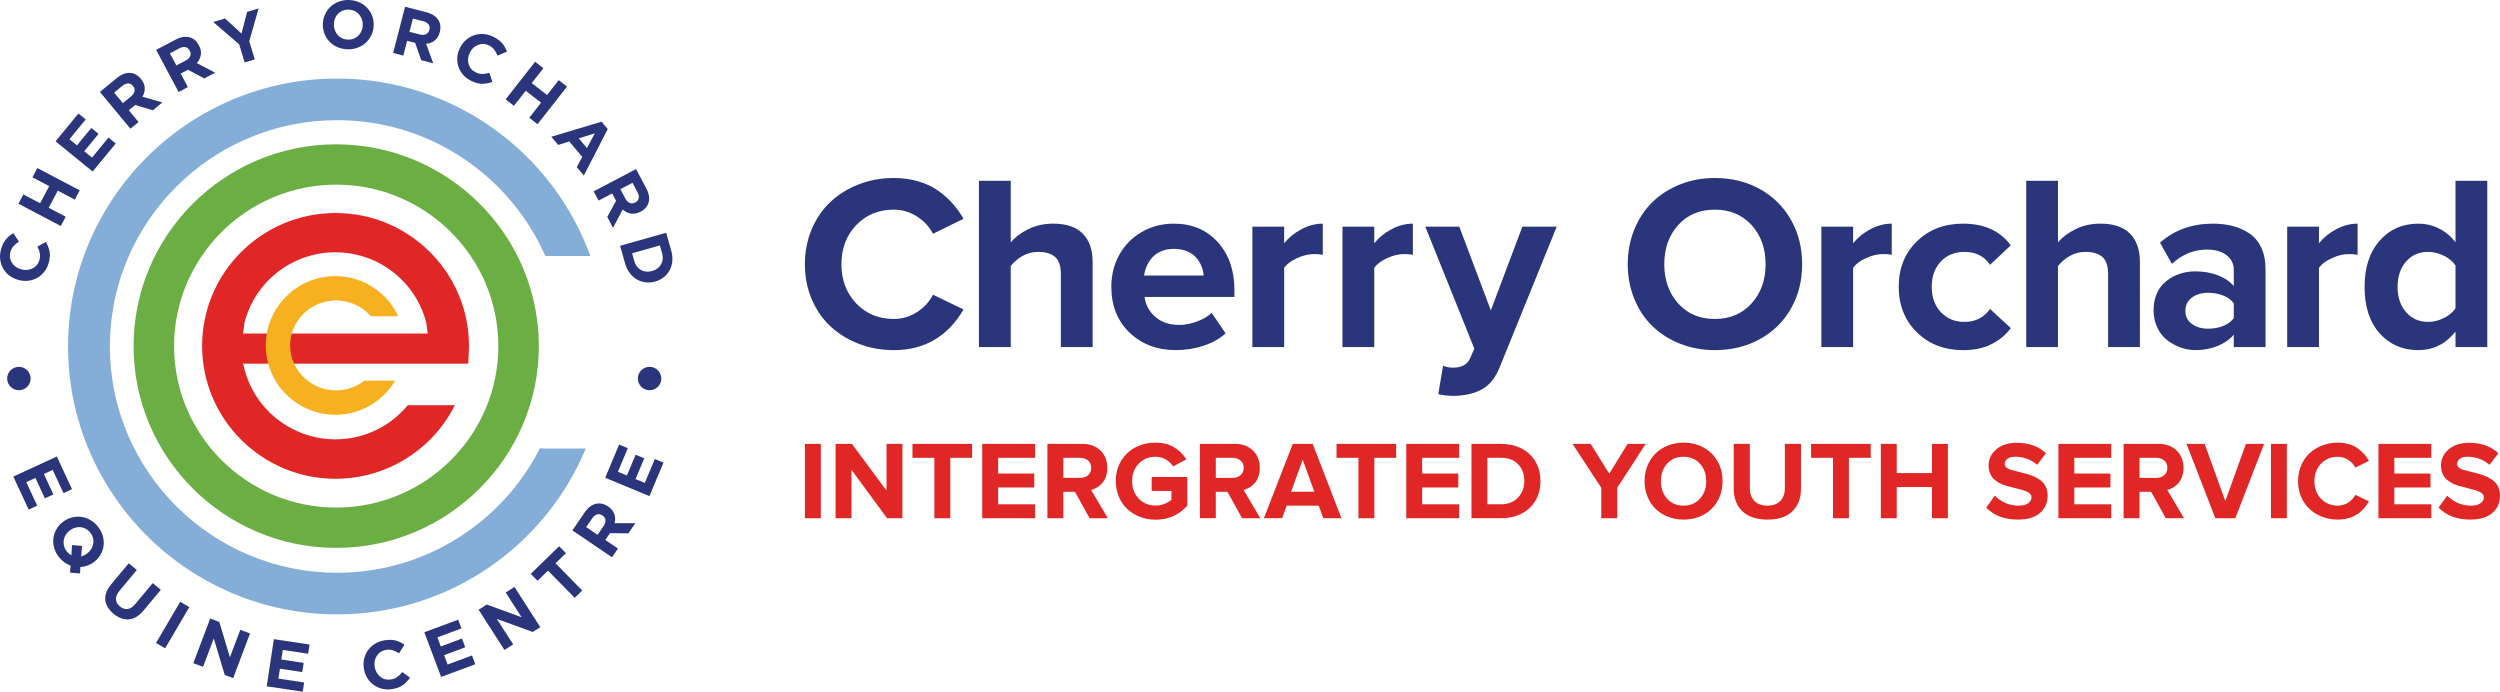<svg width="253" height="70" viewBox="0 0 253 70" fill="none" xmlns="http://www.w3.org/2000/svg">
<path d="M34.025 55.447C22.718 55.447 13.519 46.286 13.519 35.026C13.519 23.766 22.718 14.605 34.025 14.605C45.331 14.605 54.53 23.766 54.53 35.026C54.53 46.286 45.331 55.447 34.025 55.447ZM34.025 18.686C24.976 18.686 17.617 26.018 17.617 35.026C17.617 44.034 24.979 51.365 34.025 51.365C43.07 51.365 50.432 44.034 50.432 35.026C50.432 26.018 43.074 18.686 34.025 18.686Z" fill="#6BAF44"/>
<path d="M4.923 26.629C4.795 27.076 4.573 27.453 4.256 27.755C3.939 28.061 3.567 28.263 3.143 28.362C2.719 28.462 2.283 28.451 1.841 28.327L1.827 28.323C1.388 28.199 1.014 27.982 0.703 27.677C0.397 27.371 0.186 27.002 0.076 26.569C-0.035 26.135 -0.024 25.688 0.108 25.222C0.225 24.814 0.386 24.48 0.593 24.228C0.8 23.976 1.049 23.766 1.349 23.596L1.916 24.455C1.691 24.597 1.506 24.75 1.363 24.913C1.221 25.077 1.117 25.272 1.053 25.492C0.942 25.879 0.992 26.238 1.199 26.576C1.406 26.91 1.713 27.137 2.119 27.251L2.134 27.254C2.54 27.371 2.925 27.343 3.282 27.169C3.639 26.995 3.874 26.714 3.985 26.324C4.056 26.078 4.07 25.851 4.035 25.645C3.999 25.439 3.917 25.208 3.789 24.949L4.634 24.487C4.837 24.821 4.966 25.158 5.023 25.492C5.08 25.83 5.044 26.206 4.923 26.629Z" fill="#2A357C"/>
<path d="M6.154 22.87L1.866 20.615L2.362 19.677L4.06 20.569L4.98 18.835L3.282 17.944L3.778 17.006L8.065 19.262L7.57 20.199L5.85 19.294L4.93 21.027L6.649 21.933L6.154 22.87Z" fill="#2A357C"/>
<path d="M9.374 17.358L5.622 14.303L7.937 11.486L8.672 12.087L7.027 14.09L7.791 14.712L9.239 12.95L9.974 13.546L8.525 15.308L9.314 15.951L10.98 13.919L11.714 14.52L9.374 17.358Z" fill="#2A357C"/>
<path d="M13.198 13.024L10.113 9.302L11.821 7.898C12.296 7.511 12.763 7.337 13.227 7.38C13.615 7.416 13.958 7.611 14.25 7.966L14.261 7.98C14.5 8.268 14.628 8.57 14.646 8.879C14.664 9.192 14.585 9.493 14.414 9.788L16.43 10.367L15.467 11.159L13.68 10.627L13.034 11.159L14.022 12.35L13.198 13.024ZM12.435 10.438L13.269 9.753C13.469 9.589 13.583 9.415 13.615 9.227C13.648 9.039 13.598 8.865 13.466 8.708L13.459 8.698C13.316 8.524 13.148 8.439 12.959 8.442C12.77 8.446 12.574 8.531 12.371 8.698L11.55 9.373L12.435 10.438Z" fill="#2A357C"/>
<path d="M18.077 9.312L15.802 5.05L17.756 4.016C18.299 3.728 18.791 3.654 19.237 3.789C19.611 3.902 19.907 4.162 20.121 4.567L20.128 4.581C20.307 4.911 20.371 5.231 20.325 5.54C20.278 5.849 20.143 6.13 19.914 6.385L21.773 7.355L20.671 7.938L19.026 7.057L18.284 7.447L19.012 8.811L18.077 9.312ZM17.849 6.623L18.805 6.119C19.033 5.998 19.18 5.849 19.247 5.671C19.315 5.494 19.301 5.313 19.205 5.131L19.197 5.121C19.09 4.922 18.944 4.805 18.759 4.769C18.573 4.734 18.363 4.78 18.131 4.9L17.193 5.398L17.849 6.623Z" fill="#2A357C"/>
<path d="M24.757 6.318L24.208 4.496L21.583 2.226L22.774 1.871L24.44 3.398L25.007 1.203L26.17 0.855L25.225 4.173L25.781 6.013L24.757 6.318Z" fill="#2A357C"/>
<path d="M36.189 4.826C35.861 4.947 35.515 5 35.151 4.989C34.787 4.975 34.445 4.901 34.128 4.759C33.81 4.617 33.546 4.432 33.329 4.201C33.115 3.97 32.947 3.7 32.829 3.391C32.712 3.082 32.658 2.759 32.672 2.418V2.404C32.683 2.066 32.762 1.743 32.901 1.444C33.04 1.143 33.229 0.883 33.461 0.666C33.693 0.45 33.974 0.283 34.299 0.162C34.627 0.041 34.973 -0.012 35.337 0.002C35.822 0.02 36.261 0.148 36.646 0.382C37.031 0.62 37.327 0.929 37.534 1.317C37.737 1.704 37.834 2.123 37.816 2.574V2.588C37.805 2.926 37.727 3.249 37.584 3.547C37.441 3.849 37.256 4.108 37.02 4.325C36.796 4.535 36.517 4.705 36.189 4.826ZM34.449 3.775C34.67 3.92 34.92 3.998 35.198 4.009C35.476 4.02 35.733 3.959 35.961 3.832C36.189 3.703 36.368 3.526 36.5 3.302C36.628 3.078 36.7 2.83 36.71 2.556V2.542C36.724 2.123 36.599 1.761 36.332 1.455C36.064 1.15 35.718 0.99 35.294 0.976C35.016 0.965 34.763 1.025 34.534 1.15C34.306 1.277 34.128 1.451 33.999 1.675C33.871 1.899 33.8 2.148 33.789 2.421V2.435C33.778 2.709 33.832 2.965 33.949 3.199C34.06 3.437 34.231 3.629 34.449 3.775Z" fill="#2A357C"/>
<path d="M39.785 5.359L40.994 0.684L43.138 1.235C43.733 1.388 44.147 1.665 44.383 2.063C44.582 2.4 44.625 2.787 44.511 3.231L44.507 3.249C44.415 3.611 44.247 3.892 44.004 4.091C43.762 4.29 43.469 4.403 43.127 4.439L43.84 6.403L42.631 6.094L42.014 4.339L41.201 4.13L40.816 5.625L39.785 5.359ZM41.436 3.221L42.485 3.49C42.734 3.554 42.945 3.544 43.116 3.459C43.287 3.373 43.398 3.231 43.452 3.032L43.455 3.018C43.512 2.801 43.484 2.617 43.369 2.468C43.255 2.318 43.073 2.208 42.816 2.144L41.789 1.881L41.436 3.221Z" fill="#2A357C"/>
<path d="M47.671 8.179C47.254 7.973 46.922 7.689 46.676 7.323C46.43 6.957 46.298 6.559 46.273 6.126C46.248 5.693 46.337 5.27 46.54 4.858L46.547 4.847C46.751 4.439 47.029 4.108 47.386 3.863C47.742 3.615 48.145 3.476 48.595 3.444C49.041 3.412 49.483 3.504 49.918 3.717C50.303 3.906 50.603 4.122 50.813 4.368C51.027 4.613 51.188 4.9 51.302 5.224L50.35 5.625C50.25 5.38 50.132 5.17 49.993 5C49.854 4.829 49.682 4.694 49.476 4.591C49.112 4.414 48.748 4.396 48.381 4.542C48.013 4.684 47.735 4.946 47.55 5.323L47.542 5.334C47.357 5.714 47.314 6.094 47.421 6.474C47.528 6.854 47.764 7.135 48.131 7.316C48.363 7.429 48.584 7.486 48.794 7.486C49.005 7.486 49.251 7.447 49.526 7.369L49.832 8.282C49.465 8.42 49.112 8.488 48.77 8.484C48.434 8.474 48.067 8.374 47.671 8.179Z" fill="#2A357C"/>
<path d="M51.17 10.055L54.155 6.25L54.993 6.904L53.809 8.41L55.361 9.618L56.545 8.111L57.383 8.765L54.398 12.569L53.56 11.916L54.758 10.392L53.207 9.184L52.008 10.708L51.17 10.055Z" fill="#2A357C"/>
<path d="M55.792 13.838L60.875 12.314L61.503 13.063L59.084 17.766L58.371 16.914L58.924 15.88L57.611 14.314L56.492 14.669L55.792 13.838ZM58.575 14.005L59.398 14.989L60.194 13.493L58.575 14.005Z" fill="#2A357C"/>
<path d="M60.08 19.365L64.368 17.109L65.402 19.059C65.687 19.599 65.762 20.089 65.626 20.533C65.512 20.906 65.248 21.201 64.842 21.414L64.828 21.421C64.496 21.595 64.175 21.659 63.864 21.617C63.554 21.574 63.272 21.436 63.016 21.205L62.038 23.052L61.457 21.954L62.345 20.317L61.953 19.578L60.58 20.299L60.08 19.365ZM62.78 19.144L63.287 20.096C63.408 20.324 63.554 20.469 63.732 20.54C63.911 20.608 64.093 20.594 64.275 20.498L64.285 20.491C64.485 20.388 64.603 20.242 64.638 20.057C64.674 19.872 64.631 19.663 64.506 19.432L64.011 18.498L62.78 19.144Z" fill="#2A357C"/>
<path d="M62.752 24.871L67.417 23.556L67.93 25.368C68.034 25.727 68.066 26.078 68.037 26.419C68.005 26.76 67.916 27.069 67.773 27.339C67.627 27.613 67.431 27.847 67.178 28.05C66.928 28.252 66.639 28.398 66.315 28.49L66.3 28.494C65.976 28.586 65.651 28.611 65.33 28.572C65.009 28.533 64.713 28.433 64.446 28.277C64.178 28.121 63.939 27.908 63.729 27.631C63.522 27.357 63.365 27.037 63.265 26.679L62.752 24.871ZM63.968 25.631L64.192 26.423C64.31 26.838 64.535 27.14 64.867 27.325C65.198 27.51 65.569 27.545 65.983 27.428L65.997 27.424C66.411 27.307 66.711 27.083 66.9 26.75C67.089 26.419 67.121 26.043 67.003 25.627L66.778 24.835L63.968 25.631Z" fill="#2A357C"/>
<path d="M1.349 48.229L5.751 46.201L7.288 49.504L6.425 49.902L5.333 47.554L4.442 47.966L5.401 50.034L4.541 50.431L3.582 48.364L2.658 48.79L3.764 51.17L2.901 51.568L1.349 48.229Z" fill="#2A357C"/>
<path d="M8.101 58.036L7.088 57.951L7.145 57.241C6.664 57.067 6.264 56.768 5.943 56.349C5.722 56.062 5.565 55.749 5.476 55.415C5.387 55.081 5.362 54.758 5.405 54.445C5.447 54.133 5.551 53.834 5.719 53.547C5.886 53.259 6.104 53.014 6.375 52.808L6.386 52.801C6.657 52.595 6.953 52.453 7.277 52.367C7.602 52.285 7.919 52.264 8.237 52.307C8.554 52.349 8.861 52.459 9.161 52.634C9.46 52.811 9.72 53.042 9.942 53.333C10.238 53.721 10.416 54.136 10.477 54.584C10.537 55.031 10.484 55.458 10.313 55.859C10.141 56.26 9.877 56.601 9.514 56.875L9.503 56.882C9.103 57.184 8.647 57.351 8.133 57.383L8.101 58.036ZM6.735 55.77C6.885 55.965 7.049 56.108 7.227 56.196L7.284 55.163L8.301 55.241L8.212 56.306C8.426 56.257 8.629 56.157 8.822 56.008L8.832 56.001C9.168 55.745 9.367 55.419 9.435 55.021C9.503 54.623 9.407 54.254 9.15 53.919C8.982 53.699 8.775 53.539 8.533 53.444C8.29 53.348 8.041 53.323 7.784 53.365C7.527 53.408 7.288 53.511 7.07 53.678L7.06 53.685C6.842 53.852 6.678 54.054 6.567 54.292C6.457 54.53 6.418 54.783 6.442 55.042C6.468 55.305 6.564 55.546 6.735 55.77Z" fill="#2A357C"/>
<path d="M11.493 62.111C10.983 61.688 10.705 61.223 10.655 60.708C10.605 60.193 10.808 59.667 11.254 59.127L13.027 57.003L13.847 57.681L12.096 59.784C11.846 60.083 11.729 60.37 11.736 60.644C11.746 60.917 11.878 61.159 12.131 61.368C12.385 61.578 12.649 61.667 12.916 61.632C13.184 61.596 13.437 61.432 13.679 61.141L15.456 59.01L16.276 59.688L14.528 61.784C14.068 62.335 13.576 62.633 13.052 62.679C12.524 62.725 12.007 62.537 11.493 62.111Z" fill="#2A357C"/>
<path d="M15.787 65.07L18.234 60.903L19.158 61.439L16.711 65.606L15.787 65.07Z" fill="#2A357C"/>
<path d="M19.564 67.112L21.273 62.594L22.193 62.939L23.267 66.519L24.319 63.738L25.303 64.107L23.595 68.625L22.746 68.306L21.633 64.612L20.549 67.482L19.564 67.112Z" fill="#2A357C"/>
<path d="M26.991 69.456L27.715 64.682L31.328 65.226L31.185 66.16L28.617 65.773L28.471 66.742L30.732 67.083L30.59 68.014L28.328 67.673L28.175 68.675L30.779 69.066L30.636 70L26.991 69.456Z" fill="#2A357C"/>
<path d="M39.66 69.741C39.2 69.812 38.765 69.766 38.354 69.606C37.944 69.446 37.605 69.194 37.334 68.853C37.063 68.512 36.896 68.114 36.824 67.659L36.821 67.645C36.749 67.194 36.792 66.767 36.942 66.359C37.092 65.951 37.342 65.609 37.691 65.329C38.041 65.048 38.454 64.871 38.932 64.796C39.357 64.732 39.724 64.739 40.042 64.821C40.359 64.903 40.655 65.041 40.933 65.244L40.384 66.114C40.159 65.968 39.945 65.865 39.735 65.805C39.524 65.745 39.303 65.73 39.075 65.766C38.676 65.826 38.365 66.022 38.148 66.348C37.926 66.675 37.852 67.048 37.916 67.464L37.919 67.478C37.984 67.894 38.169 68.231 38.476 68.48C38.782 68.732 39.139 68.824 39.542 68.764C39.796 68.725 40.01 68.646 40.184 68.526C40.359 68.405 40.534 68.234 40.716 68.011L41.493 68.582C41.272 68.909 41.019 69.165 40.737 69.353C40.455 69.549 40.095 69.677 39.66 69.741Z" fill="#2A357C"/>
<path d="M44.643 68.508L42.941 63.986L46.366 62.711L46.697 63.596L44.265 64.501L44.611 65.418L46.751 64.619L47.083 65.503L44.942 66.302L45.299 67.251L47.767 66.331L48.099 67.219L44.643 68.508Z" fill="#2A357C"/>
<path d="M51.049 65.777L48.438 61.706L49.265 61.18L52.786 62.466L51.177 59.962L52.065 59.397L54.676 63.468L53.913 63.955L50.275 62.63L51.933 65.215L51.049 65.777Z" fill="#2A357C"/>
<path d="M58.161 60.502L55.457 57.749L54.402 58.775L53.713 58.075L56.584 55.28L57.273 55.98L56.221 57.006L58.924 59.759L58.161 60.502Z" fill="#2A357C"/>
<path d="M61.931 56.396L57.926 53.675L59.174 51.853C59.52 51.348 59.92 51.053 60.38 50.968C60.765 50.897 61.147 50.989 61.528 51.245L61.542 51.256C61.853 51.465 62.06 51.718 62.167 52.012C62.27 52.307 62.281 52.62 62.199 52.95L64.296 52.947L63.593 53.973L61.728 53.955L61.257 54.644L62.541 55.515L61.931 56.396ZM60.472 54.122L61.082 53.231C61.229 53.018 61.289 52.819 61.268 52.63C61.246 52.442 61.15 52.289 60.979 52.172L60.968 52.165C60.783 52.037 60.597 52.002 60.419 52.059C60.237 52.115 60.073 52.25 59.923 52.467L59.324 53.341L60.472 54.122Z" fill="#2A357C"/>
<path d="M65.723 50.208L61.246 48.35L62.655 44.989L63.532 45.355L62.534 47.742L63.443 48.119L64.324 46.02L65.198 46.382L64.317 48.481L65.255 48.872L66.268 46.453L67.146 46.815L65.723 50.208Z" fill="#2A357C"/>
<path d="M1.912 37.125C2.568 37.125 3.1 37.655 3.1 38.308C3.1 38.961 2.568 39.491 1.912 39.491C1.256 39.491 0.725 38.961 0.725 38.308C0.725 37.655 1.256 37.125 1.912 37.125Z" fill="#2A357C"/>
<path d="M65.737 37.125C66.393 37.125 66.925 37.655 66.925 38.308C66.925 38.961 66.393 39.491 65.737 39.491C65.081 39.491 64.549 38.961 64.549 38.308C64.549 37.655 65.081 37.125 65.737 37.125Z" fill="#2A357C"/>
<path d="M47.46 35.005C47.46 27.588 41.404 21.556 33.956 21.556C26.509 21.556 20.453 27.588 20.453 35.005C20.453 42.422 26.509 48.453 33.956 48.453C39.086 48.453 43.751 45.554 46.034 41.008H41.265C39.446 43.206 36.789 44.46 33.939 44.46C29.427 44.46 25.51 41.26 24.622 36.852L24.508 36.806H47.386C47.436 35.825 47.46 35.399 47.46 35.005ZM24.59 33.751L24.74 32.657C25.817 28.462 29.601 25.531 33.939 25.531C38.276 25.531 42.06 28.462 43.138 32.657L43.287 33.751H24.59Z" fill="#E02726"/>
<path d="M34.003 39.509C33.736 39.509 33.475 39.48 33.218 39.438C33.183 39.431 33.144 39.427 33.108 39.42C33.058 39.41 33.008 39.399 32.962 39.388C32.855 39.367 32.751 39.338 32.648 39.31C32.626 39.303 32.605 39.296 32.583 39.289C32.459 39.25 32.334 39.207 32.213 39.157C32.202 39.154 32.191 39.147 32.181 39.143C32.052 39.09 31.931 39.029 31.809 38.965C31.802 38.962 31.792 38.955 31.784 38.951C31.667 38.887 31.549 38.82 31.439 38.745C31.428 38.738 31.413 38.731 31.403 38.72C31.303 38.653 31.207 38.582 31.11 38.507C31.089 38.489 31.064 38.475 31.043 38.457C31 38.422 30.964 38.386 30.921 38.351C29.965 37.516 29.359 36.308 29.359 34.959C29.359 33.303 30.269 31.858 31.62 31.058C31.663 31.034 31.706 31.005 31.752 30.98C31.809 30.948 31.874 30.92 31.931 30.892C31.995 30.86 32.059 30.828 32.123 30.799C32.188 30.771 32.255 30.746 32.323 30.717C32.38 30.696 32.434 30.675 32.494 30.657C32.58 30.629 32.662 30.604 32.751 30.579C32.78 30.572 32.805 30.565 32.833 30.558C33.208 30.462 33.6 30.405 34.003 30.405C35.415 30.405 36.678 31.027 37.531 32.003H40.306C39.182 29.613 36.764 27.943 33.942 27.943C30.058 27.943 26.898 31.09 26.898 34.959C26.898 38.827 30.058 41.974 33.942 41.974C36.518 41.974 38.768 40.581 39.995 38.521H36.871C36.083 39.14 35.084 39.509 34.003 39.509Z" fill="#F6B020"/>
<path d="M54.908 45.373H54.637C50.842 52.833 43.07 57.962 34.114 57.962C21.434 57.962 11.118 47.689 11.118 35.061C11.118 22.434 21.434 12.161 34.114 12.161C43.526 12.161 51.63 17.823 55.186 25.908H59.741C55.96 15.45 45.902 7.948 34.114 7.948C19.101 7.948 6.888 20.11 6.888 35.061C6.888 50.012 19.101 62.175 34.114 62.175C45.452 62.175 55.193 55.234 59.281 45.394H54.908V45.373Z" fill="#84ADD8"/>
<path d="M82.148 30.28C81.686 29.195 81.455 28.015 81.455 26.741C81.455 25.467 81.686 24.285 82.148 23.194C82.609 22.103 83.242 21.181 84.047 20.428C84.85 19.675 85.805 19.084 86.91 18.656C88.015 18.228 89.194 18.014 90.448 18.014C91.338 18.014 92.169 18.127 92.94 18.354C93.711 18.58 94.379 18.895 94.944 19.299C95.509 19.703 95.997 20.137 96.41 20.603C96.822 21.068 97.189 21.581 97.51 22.141L94.418 23.658C94.055 22.951 93.515 22.367 92.798 21.907C92.08 21.447 91.296 21.216 90.448 21.216C88.914 21.216 87.648 21.738 86.65 22.782C85.653 23.827 85.153 25.146 85.153 26.741C85.153 28.336 85.653 29.658 86.65 30.706C87.648 31.754 88.914 32.278 90.448 32.278C91.296 32.278 92.08 32.048 92.798 31.588C93.515 31.127 94.055 30.54 94.418 29.824L97.51 31.316C95.91 34.06 93.556 35.432 90.448 35.432C89.194 35.432 88.015 35.219 86.91 34.793C85.805 34.368 84.85 33.78 84.047 33.031C83.242 32.282 82.609 31.365 82.148 30.28Z" fill="#2A357C"/>
<path d="M99.069 35.124V18.297H102.285V24.53C102.723 24.005 103.316 23.557 104.067 23.188C104.817 22.818 105.658 22.633 106.59 22.633C107.91 22.633 108.903 22.97 109.571 23.643C110.239 24.317 110.573 25.262 110.573 26.477V35.124H107.357V27.709C107.357 26.904 107.161 26.333 106.769 25.996C106.378 25.66 105.811 25.491 105.068 25.491C104.491 25.491 103.962 25.629 103.479 25.904C102.997 26.179 102.599 26.518 102.285 26.92V35.124H99.069Z" fill="#2A357C"/>
<path d="M112.467 29.014C112.467 27.84 112.733 26.768 113.264 25.799C113.796 24.831 114.549 24.061 115.522 23.49C116.495 22.919 117.587 22.634 118.8 22.634C120.622 22.634 122.098 23.254 123.228 24.493C124.358 25.733 124.923 27.351 124.923 29.347V30.049H115.831C115.938 30.862 116.303 31.538 116.926 32.075C117.548 32.614 118.358 32.882 119.356 32.882C119.901 32.882 120.486 32.77 121.113 32.544C121.739 32.318 122.242 32.024 122.622 31.663L124.032 33.733C123.438 34.274 122.694 34.693 121.799 34.989C120.905 35.285 119.971 35.432 118.998 35.432C117.109 35.432 115.548 34.843 114.316 33.665C113.083 32.486 112.467 30.936 112.467 29.014ZM115.782 27.881H121.806C121.789 27.569 121.721 27.263 121.602 26.963C121.482 26.664 121.308 26.376 121.082 26.101C120.855 25.826 120.544 25.604 120.148 25.436C119.752 25.268 119.303 25.183 118.8 25.183C118.322 25.183 117.891 25.266 117.507 25.43C117.124 25.594 116.816 25.812 116.586 26.083C116.355 26.354 116.173 26.641 116.042 26.945C115.909 27.249 115.823 27.561 115.782 27.881Z" fill="#2A357C"/>
<path d="M126.741 35.124V22.941H129.957V24.619C130.41 24.048 130.991 23.575 131.701 23.198C132.41 22.822 133.132 22.633 133.865 22.633V25.787C133.643 25.738 133.346 25.713 132.975 25.713C132.431 25.713 131.857 25.85 131.255 26.125C130.653 26.399 130.221 26.725 129.957 27.101V35.124H126.741Z" fill="#2A357C"/>
<path d="M135.858 35.124V22.941H139.074V24.619C139.528 24.048 140.109 23.575 140.818 23.198C141.527 22.822 142.248 22.633 142.983 22.633V25.787C142.76 25.738 142.463 25.713 142.092 25.713C141.548 25.713 140.974 25.85 140.373 26.125C139.771 26.399 139.338 26.725 139.074 27.101V35.124H135.858Z" fill="#2A357C"/>
<path d="M144.243 22.941H147.682L150.873 31.409L154.064 22.941H157.54L151.788 37.12C151.359 38.196 150.766 38.949 150.007 39.38C149.248 39.811 148.296 40.039 147.15 40.064C146.564 40.064 146.032 40.006 145.554 39.891L146.037 37.009C146.341 37.14 146.68 37.206 147.051 37.206C147.9 37.206 148.465 36.91 148.745 36.32L149.203 35.286L144.243 22.941Z" fill="#2A357C"/>
<path d="M165.388 30.237C164.947 29.156 164.727 27.991 164.727 26.741C164.727 25.491 164.947 24.324 165.388 23.237C165.829 22.15 166.438 21.226 167.213 20.465C167.988 19.703 168.922 19.104 170.015 18.668C171.107 18.232 172.28 18.014 173.534 18.014C175.224 18.014 176.741 18.384 178.086 19.125C179.429 19.866 180.481 20.904 181.24 22.237C181.998 23.571 182.378 25.072 182.378 26.741C182.378 28.41 181.998 29.908 181.24 31.234C180.481 32.559 179.429 33.59 178.086 34.327C176.741 35.064 175.224 35.432 173.534 35.432C172.28 35.432 171.107 35.215 170.015 34.781C168.922 34.347 167.988 33.751 167.213 32.994C166.438 32.237 165.829 31.318 165.388 30.237ZM168.425 26.741C168.425 28.336 168.893 29.658 169.829 30.706C170.765 31.755 172 32.279 173.534 32.279C175.067 32.279 176.309 31.755 177.257 30.706C178.205 29.658 178.68 28.336 178.68 26.741C178.68 25.138 178.205 23.817 177.257 22.776C176.309 21.737 175.067 21.216 173.534 21.216C172 21.216 170.765 21.737 169.829 22.776C168.893 23.817 168.425 25.138 168.425 26.741Z" fill="#2A357C"/>
<path d="M184.32 35.124V22.941H187.536V24.619C187.99 24.048 188.571 23.575 189.281 23.198C189.99 22.822 190.711 22.633 191.445 22.633V25.787C191.223 25.738 190.926 25.713 190.555 25.713C190.01 25.713 189.437 25.85 188.835 26.125C188.233 26.399 187.8 26.725 187.536 27.101V35.124H184.32Z" fill="#2A357C"/>
<path d="M192.151 29.015C192.151 27.15 192.763 25.621 193.987 24.426C195.212 23.231 196.768 22.634 198.657 22.634C200.801 22.634 202.413 23.364 203.493 24.826L201.391 26.797C200.805 25.927 199.944 25.491 198.805 25.491C197.824 25.491 197.026 25.816 196.412 26.465C195.798 27.113 195.49 27.963 195.49 29.015C195.49 30.074 195.798 30.932 196.412 31.589C197.026 32.246 197.824 32.575 198.805 32.575C199.91 32.575 200.772 32.139 201.391 31.269L203.493 33.203C203.023 33.852 202.388 34.386 201.589 34.804C200.789 35.223 199.812 35.432 198.657 35.432C196.768 35.432 195.212 34.831 193.987 33.628C192.763 32.425 192.151 30.887 192.151 29.015Z" fill="#2A357C"/>
<path d="M205.053 35.124V18.297H208.269V24.53C208.706 24.005 209.3 23.557 210.05 23.188C210.8 22.818 211.641 22.633 212.573 22.633C213.892 22.633 214.886 22.97 215.554 23.643C216.222 24.317 216.556 25.262 216.556 26.477V35.124H213.34V27.709C213.34 26.904 213.144 26.333 212.753 25.996C212.361 25.66 211.794 25.491 211.052 25.491C210.475 25.491 209.945 25.629 209.462 25.904C208.98 26.179 208.582 26.518 208.269 26.92V35.124H205.053Z" fill="#2A357C"/>
<path d="M217.943 31.398C217.943 30.849 218.027 30.349 218.195 29.898C218.363 29.447 218.589 29.074 218.872 28.779C219.155 28.483 219.481 28.235 219.85 28.034C220.22 27.833 220.599 27.688 220.988 27.598C221.378 27.508 221.774 27.462 222.176 27.462C222.994 27.462 223.744 27.591 224.426 27.85C225.109 28.108 225.652 28.475 226.057 28.95V27.308C226.057 26.69 225.811 26.194 225.319 25.819C224.828 25.445 224.176 25.257 223.366 25.257C222.024 25.257 220.834 25.741 219.797 26.707L218.593 24.555C220.058 23.274 221.835 22.634 223.924 22.634C224.659 22.634 225.331 22.712 225.942 22.867C226.553 23.024 227.116 23.274 227.633 23.619C228.149 23.964 228.551 24.444 228.84 25.06C229.129 25.676 229.273 26.407 229.273 27.253V35.124H226.057V33.871C225.636 34.362 225.084 34.746 224.402 35.02C223.72 35.295 222.978 35.432 222.176 35.432C221.676 35.432 221.181 35.346 220.693 35.174C220.205 35.002 219.752 34.756 219.333 34.436C218.915 34.117 218.578 33.692 218.324 33.163C218.07 32.634 217.943 32.046 217.943 31.398ZM221.159 31.472C221.159 32.024 221.38 32.461 221.822 32.782C222.265 33.104 222.812 33.264 223.465 33.264C224.003 33.264 224.505 33.174 224.972 32.992C225.439 32.811 225.801 32.547 226.057 32.201V30.693C225.801 30.347 225.439 30.084 224.972 29.902C224.505 29.721 224.003 29.631 223.465 29.631C222.804 29.631 222.254 29.793 221.816 30.119C221.378 30.444 221.159 30.895 221.159 31.472Z" fill="#2A357C"/>
<path d="M231.464 35.124V22.941H234.68V24.619C235.133 24.048 235.715 23.575 236.424 23.198C237.133 22.822 237.855 22.633 238.589 22.633V25.787C238.366 25.738 238.069 25.713 237.698 25.713C237.154 25.713 236.581 25.85 235.979 26.125C235.377 26.399 234.944 26.725 234.68 27.101V35.124H231.464Z" fill="#2A357C"/>
<path d="M239.294 29.039C239.294 27.076 239.801 25.518 240.815 24.364C241.829 23.21 243.135 22.634 244.732 22.634C245.464 22.634 246.155 22.794 246.806 23.114C247.456 23.434 248.02 23.898 248.497 24.506V18.297H251.713V35.124H248.497V33.56C247.501 34.808 246.246 35.432 244.732 35.432C243.135 35.432 241.829 34.864 240.815 33.726C239.801 32.589 239.294 31.026 239.294 29.039ZM242.634 29.039C242.634 30.082 242.922 30.932 243.498 31.589C244.074 32.246 244.814 32.574 245.72 32.574C246.263 32.574 246.795 32.445 247.318 32.186C247.841 31.928 248.233 31.597 248.497 31.195V26.871C248.233 26.469 247.841 26.138 247.318 25.879C246.795 25.621 246.263 25.491 245.72 25.491C244.806 25.491 244.063 25.818 243.492 26.471C242.92 27.123 242.634 27.98 242.634 29.039Z" fill="#2A357C"/>
<path d="M83.067 44.921H81.457V52.445H83.067V44.921Z" fill="#E02726"/>
<path d="M84.56 52.445V44.921H86.213L89.715 49.647V44.921H91.324V52.445H89.77L86.169 47.537V52.445H84.56Z" fill="#E02726"/>
<path d="M92.342 46.331V44.921H98.377V46.331H96.169V52.445H94.56V46.331H92.342Z" fill="#E02726"/>
<path d="M99.4 52.445V44.921H104.748V46.331H101.009V47.922H104.666V49.333H101.009V51.035H104.748V52.445H99.4Z" fill="#E02726"/>
<path d="M105.998 52.445V44.921H109.526C110.299 44.921 110.914 45.147 111.372 45.598C111.831 46.05 112.06 46.632 112.06 47.344C112.06 47.664 112.013 47.957 111.919 48.226C111.826 48.493 111.7 48.717 111.541 48.895C111.381 49.073 111.207 49.219 111.019 49.333C110.83 49.447 110.629 49.529 110.417 49.581L112.115 52.445H110.268L108.785 49.773H107.607V52.445H105.998ZM107.607 48.363H109.294C109.626 48.363 109.898 48.272 110.11 48.088C110.322 47.904 110.428 47.657 110.428 47.344C110.428 47.032 110.322 46.785 110.11 46.603C109.898 46.422 109.626 46.331 109.294 46.331H107.607V48.363Z" fill="#E02726"/>
<path d="M112.917 48.68C112.917 47.911 113.1 47.227 113.465 46.63C113.83 46.032 114.316 45.577 114.923 45.264C115.529 44.95 116.201 44.794 116.938 44.794C117.672 44.794 118.297 44.95 118.814 45.263C119.33 45.576 119.746 45.983 120.063 46.483L118.725 47.199C118.544 46.918 118.296 46.686 117.981 46.502C117.666 46.318 117.318 46.226 116.938 46.226C116.252 46.226 115.687 46.457 115.24 46.92C114.794 47.383 114.571 47.971 114.571 48.685C114.571 49.4 114.794 49.991 115.24 50.459C115.687 50.927 116.252 51.161 116.938 51.161C117.252 51.161 117.555 51.103 117.848 50.988C118.141 50.872 118.373 50.737 118.543 50.583V49.68H116.551V48.27H120.152V51.172C119.304 52.12 118.233 52.593 116.938 52.593C116.389 52.593 115.869 52.5 115.379 52.312C114.888 52.124 114.461 51.864 114.098 51.531C113.735 51.198 113.447 50.785 113.236 50.292C113.023 49.799 112.917 49.262 112.917 48.68Z" fill="#E02726"/>
<path d="M121.429 52.445V44.921H124.957C125.73 44.921 126.346 45.147 126.804 45.598C127.262 46.05 127.491 46.632 127.491 47.344C127.491 47.664 127.445 47.957 127.351 48.226C127.258 48.493 127.132 48.717 126.972 48.895C126.812 49.073 126.639 49.219 126.45 49.333C126.262 49.447 126.061 49.529 125.849 49.581L127.547 52.445H125.699L124.217 49.773H123.039V52.445H121.429ZM123.039 48.363H124.726C125.057 48.363 125.33 48.272 125.542 48.088C125.754 47.904 125.86 47.657 125.86 47.344C125.86 47.032 125.754 46.785 125.542 46.603C125.33 46.422 125.057 46.331 124.726 46.331H123.039V48.363Z" fill="#E02726"/>
<path d="M127.906 52.445L130.827 44.921H132.846L135.755 52.445H133.918L133.454 51.172H130.218L129.743 52.445H127.906ZM130.655 49.762H133.011L131.833 46.523L130.655 49.762Z" fill="#E02726"/>
<path d="M135.256 46.331V44.921H141.291V46.331H139.083V52.445H137.474V46.331H135.256Z" fill="#E02726"/>
<path d="M142.314 52.445V44.921H147.663V46.331H143.924V47.922H147.58V49.333H143.924V51.035H147.663V52.445H142.314Z" fill="#E02726"/>
<path d="M148.913 52.445V44.921H151.889C152.67 44.921 153.364 45.076 153.971 45.386C154.579 45.696 155.051 46.138 155.388 46.711C155.724 47.284 155.893 47.943 155.893 48.688C155.893 49.434 155.724 50.092 155.388 50.663C155.051 51.234 154.579 51.674 153.971 51.982C153.364 52.291 152.67 52.445 151.889 52.445H148.913ZM150.522 51.035H151.894C152.617 51.035 153.192 50.809 153.62 50.357C154.048 49.905 154.261 49.349 154.261 48.688C154.261 47.994 154.055 47.428 153.642 46.989C153.229 46.55 152.646 46.331 151.894 46.331H150.522V51.035Z" fill="#E02726"/>
<path d="M159.14 44.921H160.976L162.857 47.945L164.71 44.921H166.546L163.659 49.366V52.445H162.049V49.366L159.14 44.921Z" fill="#E02726"/>
<path d="M166.725 50.26C166.528 49.776 166.43 49.255 166.43 48.697C166.43 48.138 166.528 47.615 166.725 47.129C166.923 46.644 167.195 46.231 167.542 45.89C167.888 45.549 168.306 45.282 168.794 45.087C169.283 44.892 169.807 44.794 170.368 44.794C171.123 44.794 171.802 44.96 172.403 45.291C173.004 45.622 173.474 46.086 173.813 46.682C174.153 47.279 174.322 47.95 174.322 48.697C174.322 49.443 174.153 50.112 173.813 50.705C173.474 51.298 173.004 51.759 172.403 52.089C171.802 52.418 171.123 52.582 170.368 52.582C169.807 52.582 169.283 52.485 168.794 52.291C168.306 52.097 167.888 51.831 167.542 51.492C167.195 51.154 166.923 50.743 166.725 50.26ZM168.083 48.697C168.083 49.41 168.293 50.001 168.711 50.469C169.13 50.938 169.682 51.172 170.368 51.172C171.054 51.172 171.608 50.938 172.032 50.469C172.456 50.001 172.669 49.41 172.669 48.697C172.669 47.98 172.456 47.389 172.032 46.923C171.608 46.459 171.054 46.226 170.368 46.226C169.682 46.226 169.13 46.459 168.711 46.923C168.293 47.389 168.083 47.98 168.083 48.697Z" fill="#E02726"/>
<path d="M175.45 49.443V44.921H177.082V49.395C177.082 49.933 177.236 50.363 177.544 50.687C177.851 51.011 178.292 51.172 178.863 51.172C179.431 51.172 179.867 51.011 180.171 50.69C180.475 50.368 180.627 49.937 180.627 49.395V44.921H182.259V49.432C182.259 50.401 181.971 51.169 181.396 51.734C180.821 52.3 179.977 52.583 178.863 52.583C178.299 52.583 177.798 52.506 177.361 52.354C176.924 52.202 176.568 51.986 176.291 51.706C176.015 51.428 175.805 51.097 175.663 50.715C175.521 50.333 175.45 49.909 175.45 49.443Z" fill="#E02726"/>
<path d="M183.282 46.331V44.921H189.317V46.331H187.109V52.445H185.5V46.331H183.282Z" fill="#E02726"/>
<path d="M190.34 52.445V44.921H191.95V47.878H195.517V44.921H197.126V52.445H195.517V49.288H191.95V52.445H190.34Z" fill="#E02726"/>
<path d="M201.004 51.372L201.878 50.159C202.169 50.458 202.519 50.702 202.928 50.89C203.336 51.078 203.785 51.172 204.275 51.172C204.696 51.172 205.02 51.091 205.248 50.928C205.475 50.766 205.588 50.569 205.588 50.339C205.588 50.2 205.539 50.078 205.44 49.974C205.342 49.87 205.209 49.785 205.043 49.719C204.876 49.654 204.684 49.592 204.467 49.535C204.249 49.479 204.022 49.419 203.784 49.357C203.548 49.295 203.308 49.232 203.065 49.169C202.822 49.105 202.592 49.016 202.375 48.901C202.157 48.786 201.965 48.652 201.797 48.499C201.629 48.345 201.495 48.15 201.396 47.913C201.297 47.676 201.247 47.407 201.247 47.108C201.247 46.458 201.507 45.913 202.027 45.472C202.547 45.031 203.239 44.81 204.103 44.81C205.314 44.81 206.297 45.163 207.054 45.869L206.158 47.042C205.858 46.772 205.518 46.567 205.133 46.429C204.749 46.29 204.358 46.221 203.959 46.221C203.619 46.221 203.354 46.288 203.164 46.424C202.973 46.56 202.878 46.742 202.878 46.969C202.878 47.107 202.942 47.227 203.069 47.33C203.196 47.434 203.363 47.511 203.569 47.564C203.774 47.617 204.007 47.677 204.268 47.744C204.528 47.811 204.793 47.879 205.061 47.948C205.329 48.017 205.591 48.111 205.851 48.23C206.109 48.349 206.341 48.487 206.545 48.643C206.748 48.799 206.912 49.007 207.036 49.267C207.158 49.528 207.22 49.825 207.22 50.159C207.22 50.88 206.963 51.465 206.448 51.911C205.933 52.359 205.183 52.582 204.198 52.582C202.861 52.582 201.797 52.179 201.004 51.372Z" fill="#E02726"/>
<path d="M208.31 52.445V44.921H213.658V46.331H209.92V47.922H213.575V49.333H209.92V51.035H213.658V52.445H208.31Z" fill="#E02726"/>
<path d="M214.908 52.445V44.921H218.436C219.209 44.921 219.824 45.147 220.283 45.598C220.741 46.05 220.97 46.632 220.97 47.344C220.97 47.664 220.923 47.957 220.83 48.226C220.736 48.493 220.61 48.717 220.451 48.895C220.291 49.073 220.117 49.219 219.929 49.333C219.74 49.447 219.539 49.529 219.327 49.581L221.025 52.445H219.178L217.695 49.773H216.518V52.445H214.908ZM216.518 48.363H218.204C218.536 48.363 218.808 48.272 219.02 48.088C219.232 47.904 219.338 47.657 219.338 47.344C219.338 47.032 219.232 46.785 219.02 46.603C218.808 46.422 218.536 46.331 218.204 46.331H216.518V48.363Z" fill="#E02726"/>
<path d="M221.274 44.921H223.111L225.202 50.71L227.287 44.921H229.123L226.214 52.445H224.195L221.274 44.921Z" fill="#E02726"/>
<path d="M231.429 44.921H229.82V52.445H231.429V44.921Z" fill="#E02726"/>
<path d="M232.873 50.279C232.666 49.794 232.563 49.266 232.563 48.697C232.563 48.127 232.666 47.598 232.873 47.11C233.079 46.623 233.362 46.21 233.722 45.873C234.081 45.536 234.508 45.272 235.002 45.081C235.496 44.89 236.023 44.794 236.584 44.794C236.982 44.794 237.353 44.845 237.698 44.946C238.043 45.047 238.342 45.188 238.594 45.368C238.847 45.549 239.066 45.744 239.25 45.952C239.434 46.16 239.598 46.389 239.742 46.64L238.359 47.318C238.197 47.002 237.955 46.741 237.635 46.535C237.314 46.329 236.964 46.226 236.584 46.226C235.898 46.226 235.332 46.459 234.886 46.926C234.44 47.393 234.216 47.983 234.216 48.697C234.216 49.41 234.44 50.001 234.886 50.469C235.332 50.938 235.898 51.172 236.584 51.172C236.964 51.172 237.314 51.069 237.635 50.864C237.955 50.657 238.197 50.395 238.359 50.075L239.742 50.742C239.027 51.969 237.974 52.582 236.584 52.582C236.023 52.582 235.496 52.487 235.002 52.297C234.508 52.106 234.081 51.844 233.722 51.509C233.362 51.174 233.079 50.764 232.873 50.279Z" fill="#E02726"/>
<path d="M240.699 52.445V44.921H246.048V46.331H242.309V47.922H245.965V49.333H242.309V51.035H246.048V52.445H240.699Z" fill="#E02726"/>
<path d="M246.785 51.372L247.658 50.159C247.949 50.458 248.299 50.702 248.707 50.89C249.116 51.078 249.566 51.172 250.055 51.172C250.476 51.172 250.8 51.091 251.028 50.928C251.255 50.766 251.369 50.569 251.369 50.339C251.369 50.2 251.319 50.078 251.22 49.974C251.121 49.87 250.989 49.785 250.823 49.719C250.656 49.654 250.464 49.592 250.247 49.535C250.029 49.479 249.802 49.419 249.565 49.357C249.327 49.295 249.088 49.232 248.845 49.169C248.603 49.105 248.373 49.016 248.155 48.901C247.938 48.786 247.745 48.652 247.577 48.499C247.409 48.345 247.276 48.15 247.176 47.913C247.077 47.676 247.027 47.407 247.027 47.108C247.027 46.458 247.287 45.913 247.807 45.472C248.327 45.031 249.019 44.81 249.883 44.81C251.094 44.81 252.078 45.163 252.834 45.869L251.938 47.042C251.639 46.772 251.298 46.567 250.914 46.429C250.529 46.29 250.138 46.221 249.739 46.221C249.399 46.221 249.134 46.288 248.944 46.424C248.754 46.56 248.658 46.742 248.658 46.969C248.658 47.107 248.722 47.227 248.85 47.33C248.977 47.434 249.143 47.511 249.349 47.564C249.554 47.617 249.787 47.677 250.048 47.744C250.308 47.811 250.573 47.879 250.841 47.948C251.108 48.017 251.372 48.111 251.631 48.23C251.89 48.349 252.121 48.487 252.325 48.643C252.529 48.799 252.692 49.007 252.815 49.267C252.938 49.528 253 49.825 253 50.159C253 50.88 252.743 51.465 252.228 51.911C251.713 52.359 250.963 52.582 249.977 52.582C248.641 52.582 247.577 52.179 246.785 51.372Z" fill="#E02726"/>
</svg>
